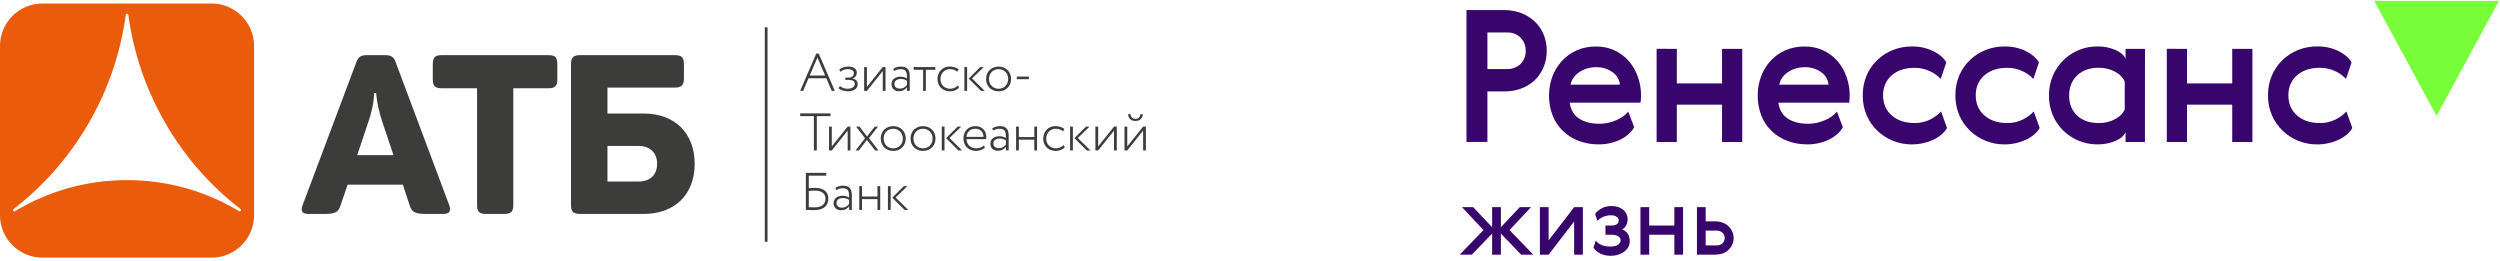 <?xml version="1.0" encoding="UTF-8"?> <svg xmlns="http://www.w3.org/2000/svg" width="1771" height="185" viewBox="0 0 1771 185" fill="none"><path d="M149.99 2.5H30C13.51 2.5 0 16 0 32.5V152.5C0 169 13.5 182.5 30 182.5H149.99C166.49 182.5 179.99 169 179.99 152.5V32.5C179.99 16 166.49 2.5 149.99 2.5ZM170.58 149.32C170.31 149.72 169.78 149.83 169.36 149.6C146.18 135.63 119.03 127.59 89.99 127.59C60.95 127.59 33.79 135.63 10.62 149.6C10.21 149.84 9.68 149.73 9.41 149.32C9.13 148.92 9.22 148.38 9.6 148.09L9.71 148C30.66 131.85 48.88 111.42 62.93 87.08C76.98 62.75 85.56 36.78 89.08 10.56C89.15 10.1 89.53 9.75 90 9.75C90.47 9.75 90.86 10.1 90.92 10.56C94.44 36.78 103.03 62.75 117.07 87.08C131.12 111.42 149.33 131.85 170.29 148L170.4 148.09C170.78 148.38 170.87 148.92 170.6 149.32" fill="#EA5B0C"></path><path d="M280.34 44.15C278.91 40.01 276.84 39.06 272.4 39.06H260.21C255.75 39.06 253.88 40.02 252.28 44.45L214.4 145.24C212.83 149.51 213.93 151.56 218.7 151.56H229.63C237.55 151.56 239.62 150.29 241.19 145.69L246.26 130.81H285.38L290.29 145.69C291.74 150.29 294.11 151.56 302.02 151.56H313.92C318.5 151.56 319.77 149.51 318.2 145.24L280.32 44.15H280.34ZM253.07 109.89L261.32 85.19C265.13 73.92 265.05 65.89 265.05 65.89H266.46C266.46 65.89 266.86 73.92 270.51 85.35L278.75 109.89H253.07ZM388.32 39.06H313.06C308.15 39.06 306.58 40.64 306.58 45.55V56.17C306.58 60.93 308.15 62.52 313.06 62.52H337.94V145.08C337.94 149.97 339.52 151.56 344.26 151.56H357.11C362.02 151.56 363.62 149.97 363.62 145.08V62.52H388.32C393.24 62.52 394.82 60.93 394.82 56.17V45.55C394.82 40.65 393.24 39.06 388.32 39.06ZM455.99 80.41H430.32V62.04H478.01C482.76 62.04 484.51 60.3 484.51 55.54V45.55C484.51 40.63 482.77 39.05 478.01 39.05H411C406.25 39.05 404.49 40.63 404.49 45.55V145.38C404.49 150.12 406.39 151.55 410.81 151.55H455.98C477.85 151.55 492.11 137.94 492.11 116.05C492.11 94.16 477.85 80.4 455.98 80.4M452.34 128.58H430.32V103.39H452.34C460.74 103.39 465.5 108.47 465.5 116.06C465.5 123.65 460.75 128.58 452.34 128.58Z" fill="#3C3C3B"></path><path d="M541.77 171.25H543.72V19.38H541.77V171.25ZM600.33 62.87C598.75 62.87 596.43 62.27 595 60.96L593.98 62.46C595.11 63.81 598.37 64.71 600.62 64.71C604.67 64.71 607.59 62.84 607.59 59.68C607.59 57.73 606.35 55.93 603.92 55.7V55.63C606.1 54.85 606.96 53.23 606.96 51.58C606.96 48.84 604.82 47.15 600.89 47.15C598.37 47.15 595.93 47.93 594.55 49.36L595.33 50.86C596.57 49.84 598.18 48.99 600.62 48.99C603.21 48.99 604.89 50 604.89 51.91C604.89 53.64 603.35 54.99 601.44 54.99H598.78V56.6H601.63C604.03 56.6 605.53 57.65 605.53 59.41C605.53 61.58 603.39 62.86 600.32 62.86M685.11 47.5H683.16V64.38H685.11V47.5ZM728.88 54.28H720.29V56.12H728.88V54.28ZM697.6 64.38L688.6 55.56L696.92 47.5H694.4L686.22 55.68L694.96 64.38H697.58H697.6ZM625.36 50.31V64.37H627.31V47.49H625.36L614.11 61.55V47.49H612.16V64.37H614.11L625.36 50.31ZM572.77 55.45H585.37L589.19 64.38H591.4L579.96 37.9H578.27L566.83 64.38H568.93L572.75 55.45H572.77ZM579.07 40.75L584.51 53.5H573.6L579.08 40.75H579.07ZM653.93 64.38H655.88V49.45H662.59V47.5H647.22V49.45H653.93V64.38ZM707.4 47.16C702.15 47.16 698.55 50.87 698.55 55.93C698.55 60.99 702.15 64.7 707.4 64.7C712.65 64.7 716.25 60.99 716.25 55.93C716.25 50.87 712.65 47.16 707.4 47.16ZM707.4 62.87C703.46 62.87 700.61 59.98 700.61 55.93C700.61 51.88 703.5 48.99 707.4 48.99C711.3 48.99 714.19 51.88 714.19 55.93C714.19 59.98 711.37 62.87 707.4 62.87ZM638.19 47.16C636.2 47.16 634.4 47.72 632.83 48.7L633.36 50.31C634.86 49.48 636.1 49 638.08 49C642.28 49 642.51 51.59 642.51 55.6C641.16 54.62 639.29 54.32 637.94 54.32C634.3 54.32 631.53 56.19 631.53 59.57C631.53 62.65 633.63 64.6 636.74 64.6C639.85 64.6 641.47 63.21 642.52 61.79V64.38H644.47V53.92C644.47 49.64 642.9 47.17 638.21 47.17M642.51 60.1C641.57 61.34 640.19 62.76 637.33 62.76C635.23 62.76 633.58 61.56 633.58 59.46C633.58 56.98 635.9 55.93 638.12 55.93C639.85 55.93 641.27 56.38 642.51 57.28V60.09V60.1ZM679.44 61.97L678.46 60.55C677.3 61.9 675.38 62.87 673.21 62.87C669.27 62.87 666.2 60.21 666.2 55.93C666.2 51.92 669.27 48.99 672.83 48.99C674.78 48.99 676.65 49.48 678.16 50.83L679.1 49.25C677.48 47.71 675.16 47.15 672.53 47.15C667.73 47.15 664.13 51.01 664.13 55.92C664.13 61.25 667.84 64.69 673.05 64.69C675.53 64.69 678.01 63.75 679.43 61.95M708.27 89.36C706.28 89.36 704.48 89.93 702.91 90.9L703.43 92.51C704.93 91.68 706.17 91.2 708.15 91.2C712.35 91.2 712.58 93.78 712.58 97.8C711.23 96.83 709.36 96.52 708.01 96.52C704.37 96.52 701.6 98.39 701.6 101.77C701.6 104.85 703.7 106.79 706.81 106.79C709.92 106.79 711.54 105.4 712.59 103.98V106.56H714.54V96.1C714.54 91.83 712.97 89.35 708.28 89.35M712.59 102.3C711.65 103.54 710.27 104.96 707.42 104.96C705.32 104.96 703.67 103.76 703.67 101.66C703.67 99.19 705.99 98.14 708.2 98.14C709.93 98.14 711.35 98.59 712.59 99.49V102.3ZM680.9 89.7H678.39L670.21 97.88L678.95 106.58H681.58L672.58 97.77L680.9 89.71V89.7ZM732.7 97.09H721.75V89.7H719.8V106.58H721.75V98.93H732.7V106.58H734.65V89.7H732.7V97.09ZM691.08 89.36C685.53 89.36 682.53 93.23 682.53 98.14C682.53 103.46 686.17 106.91 691.49 106.91C693.74 106.91 696.18 106.12 697.71 104.51L697.07 103.01C695.91 104.21 693.88 105.07 691.59 105.07C687.54 105.07 684.84 102.6 684.69 98.55H698.6C698.68 98.1 698.71 97.61 698.71 96.97C698.71 92.36 695.41 89.36 691.06 89.36M684.59 96.94C684.92 93.64 687.14 91.21 690.89 91.21C694.42 91.21 696.67 93.38 696.74 96.94H684.59ZM777.93 103.76V89.7H775.98V106.58H777.93L789.18 92.52V106.58H791.13V89.7H789.18L777.93 103.76ZM809.79 89.7L798.54 103.76V89.7H796.59V106.58H798.54L809.79 92.52V106.58H811.74V89.7H809.79ZM804.43 85.72C807.46 85.72 809.53 83.66 809.53 80.92H807.77C807.77 82.76 806.42 84.22 804.43 84.22C802.33 84.22 800.94 82.76 800.94 80.92H799.18C799.18 83.66 801.1 85.72 804.43 85.72ZM576.56 106.57H578.63V82.27H588.34V80.32H566.85V82.27H576.56V106.57ZM748.12 105.08C744.18 105.08 741.11 102.42 741.11 98.14C741.11 94.13 744.18 91.2 747.74 91.2C749.69 91.2 751.57 91.69 753.07 93.04L754.01 91.46C752.4 89.92 750.07 89.36 747.44 89.36C742.64 89.36 739.04 93.23 739.04 98.14C739.04 103.46 742.75 106.91 747.96 106.91C750.44 106.91 752.91 105.97 754.34 104.17L753.37 102.75C752.21 104.1 750.29 105.07 748.12 105.07M771.83 89.7H769.32L761.14 97.88L769.88 106.58H772.5L763.5 97.77L771.82 89.71L771.83 89.7ZM758.07 106.57H760.02V89.69H758.07V106.57ZM653.87 89.36C648.62 89.36 645.02 93.08 645.02 98.14C645.02 103.2 648.62 106.91 653.87 106.91C659.12 106.91 662.72 103.2 662.72 98.14C662.72 93.08 659.11 89.36 653.87 89.36ZM653.87 105.08C649.94 105.08 647.08 102.19 647.08 98.14C647.08 94.09 649.97 91.2 653.87 91.2C657.77 91.2 660.66 94.09 660.66 98.14C660.66 102.19 657.85 105.08 653.87 105.08ZM641.62 98.14C641.62 93.08 638.02 89.36 632.77 89.36C627.52 89.36 623.92 93.08 623.92 98.14C623.92 103.2 627.52 106.91 632.77 106.91C638.02 106.91 641.62 103.2 641.62 98.14ZM625.98 98.14C625.98 94.05 628.87 91.2 632.77 91.2C636.67 91.2 639.56 94.09 639.56 98.14C639.56 102.19 636.75 105.08 632.77 105.08C628.79 105.08 625.98 102.19 625.98 98.14ZM667.14 106.57H669.09V89.69H667.14V106.57ZM619.93 106.57H622.33L615.62 97.87L621.96 89.69H619.67L614.23 96.67L608.87 89.69H606.47L612.81 97.94L606.1 106.57H608.39L614.16 99.11L619.94 106.57H619.93ZM600.49 106.57H602.44V89.69H600.49L589.24 103.75V89.69H587.29V106.57H589.24L600.49 92.51V106.57ZM642.77 131.85H640.26L632.08 140.03L640.82 148.73H643.45L634.45 139.92L642.77 131.86V131.85ZM597.18 131.51C595.19 131.51 593.39 132.08 591.82 133.05L592.34 134.66C593.84 133.84 595.08 133.35 597.07 133.35C601.27 133.35 601.5 135.94 601.5 139.95C600.15 138.98 598.27 138.67 596.92 138.67C593.28 138.67 590.51 140.54 590.51 143.92C590.51 146.99 592.61 148.94 595.73 148.94C598.85 148.94 600.45 147.56 601.51 146.13V148.72H603.45V138.26C603.45 133.99 601.88 131.51 597.19 131.51M601.49 144.45C600.55 145.69 599.17 147.11 596.31 147.11C594.21 147.11 592.56 145.91 592.56 143.81C592.56 141.34 594.88 140.29 597.1 140.29C598.83 140.29 600.25 140.74 601.49 141.64V144.45ZM629.01 148.73H630.96V131.85H629.01V148.73ZM621.6 139.24H610.65V131.85H608.7V148.73H610.65V141.08H621.6V148.73H623.55V131.85H621.6V139.24ZM577.36 133.09C576.27 133.09 574.47 133.16 572.93 133.31V124.43H585.34V122.48H570.87V148.73C572.41 148.73 574.43 148.85 576.75 148.85C582.98 148.85 586.8 146.07 586.8 140.67C586.8 136.02 583.58 133.09 577.35 133.09M577.06 146.89C575.56 146.89 574.17 146.82 572.94 146.78V135.27C574.55 135.08 576.16 135.04 577.29 135.04C582.32 135.04 584.76 137.29 584.76 140.78C584.76 144.68 582.17 146.89 577.07 146.89" fill="#3C3C3B"></path><g clip-path="url(#clip0_5_33)"><path d="M1065.51 7.13C1069.58 7.093 1073.63 7.801 1077.45 9.219C1081 10.528 1084.26 12.518 1087.04 15.076C1089.78 17.636 1091.94 20.74 1093.39 24.186C1094.97 27.935 1095.75 31.965 1095.7 36.026C1095.74 39.997 1094.98 43.935 1093.46 47.611C1092.06 51.037 1089.96 54.138 1087.3 56.721C1084.57 59.292 1081.36 61.304 1077.85 62.641C1073.95 64.099 1069.82 64.817 1065.65 64.758H1053.69V100.547H1038.84V7.13L1065.51 7.13ZM1053.69 23.012V48.912L1067.86 48.912C1069.57 48.955 1071.26 48.66 1072.85 48.045C1074.44 47.429 1075.89 46.506 1077.11 45.329C1078.35 44.098 1079.33 42.624 1079.96 41C1080.6 39.376 1080.89 37.639 1080.81 35.898C1080.85 34.209 1080.56 32.529 1079.94 30.955C1079.32 29.382 1078.39 27.946 1077.2 26.733C1075.98 25.499 1074.52 24.531 1072.9 23.891C1071.28 23.252 1069.55 22.956 1067.81 23.022L1053.69 23.012Z" fill="#38056C"></path><path d="M1132.98 87.667C1137.12 87.682 1141.22 86.816 1145 85.128C1148.28 83.828 1151.18 81.751 1153.47 79.08L1157.66 90.142C1156.68 91.849 1155.43 93.394 1153.97 94.724C1152.28 96.278 1150.38 97.592 1148.33 98.628C1146.01 99.8 1143.57 100.695 1141.04 101.295C1138.23 101.964 1135.34 102.293 1132.44 102.276C1127.7 102.318 1122.98 101.501 1118.53 99.865C1114.37 98.347 1110.57 95.998 1107.37 92.964C1104.14 89.887 1101.62 86.158 1099.97 82.031C1098.17 77.45 1097.28 72.567 1097.35 67.651C1097.32 63.128 1098.1 58.635 1099.65 54.38C1101.14 50.299 1103.41 46.541 1106.33 43.309C1109.26 40.072 1112.84 37.478 1116.84 35.693C1121.21 33.798 1125.94 32.86 1130.71 32.944C1135.1 32.882 1139.45 33.777 1143.45 35.565C1147.45 37.353 1151.01 39.99 1153.87 43.291C1156.68 46.545 1158.85 50.299 1160.24 54.353C1161.75 58.578 1162.52 63.025 1162.52 67.504C1162.53 69.247 1162.4 70.988 1162.13 72.71H1111.97C1112.68 77.836 1114.91 81.612 1118.68 84.038C1122.44 86.463 1127.21 87.673 1132.98 87.667ZM1147.56 59.953C1147.37 58.151 1146.78 56.413 1145.84 54.862C1144.89 53.31 1143.62 51.982 1142.1 50.971C1138.78 48.676 1134.8 47.491 1130.75 47.589C1128.56 47.575 1126.38 47.884 1124.28 48.506C1122.35 49.076 1120.51 49.932 1118.83 51.044C1117.25 52.091 1115.87 53.414 1114.77 54.949C1113.68 56.441 1112.94 58.153 1112.59 59.962L1147.56 59.953Z" fill="#38056C"></path><path d="M1187.86 34.599V59.06L1219.9 59.06V34.599H1234.2V100.586H1219.9V74.155H1187.86V100.577H1173.55V34.59L1187.86 34.599Z" fill="#38056C"></path><path d="M1280.8 87.668C1284.94 87.682 1289.04 86.817 1292.82 85.129C1296.09 83.828 1299 81.751 1301.28 79.08L1305.48 90.142C1304.5 91.849 1303.25 93.395 1301.79 94.725C1300.1 96.279 1298.2 97.593 1296.15 98.629C1293.83 99.801 1291.39 100.696 1288.86 101.296C1286.05 101.965 1283.16 102.294 1280.26 102.277C1275.51 102.318 1270.8 101.501 1266.34 99.866C1262.18 98.342 1258.39 95.99 1255.18 92.956C1251.95 89.879 1249.43 86.15 1247.79 82.022C1245.98 77.442 1245.09 72.559 1245.16 67.643C1245.13 63.119 1245.91 58.626 1247.46 54.372C1248.93 50.297 1251.18 46.541 1254.09 43.31C1257.02 40.073 1260.59 37.479 1264.59 35.694C1268.98 33.792 1273.72 32.854 1278.51 32.944C1282.9 32.883 1287.25 33.778 1291.25 35.566C1295.26 37.353 1298.81 39.991 1301.68 43.292C1304.48 46.548 1306.64 50.302 1308.04 54.354C1309.55 58.577 1310.33 63.024 1310.34 67.505C1310.35 69.248 1310.22 70.989 1309.95 72.711H1259.8C1260.51 77.837 1262.74 81.613 1266.51 84.039C1270.27 86.464 1275.04 87.674 1280.8 87.668ZM1295.37 59.953C1295.18 58.152 1294.6 56.414 1293.66 54.862C1292.71 53.31 1291.44 51.982 1289.92 50.972C1286.6 48.678 1282.62 47.493 1278.57 47.59C1276.38 47.576 1274.2 47.885 1272.1 48.507C1270.17 49.077 1268.33 49.933 1266.65 51.045C1265.07 52.092 1263.69 53.415 1262.59 54.949C1261.5 56.442 1260.76 58.154 1260.41 59.962L1295.37 59.953Z" fill="#38056C"></path><path d="M1379.26 90.68C1378.29 92.351 1377.04 93.847 1375.56 95.106C1373.89 96.57 1372.02 97.803 1370.02 98.772C1367.71 99.874 1365.29 100.725 1362.79 101.311C1359.98 101.98 1357.09 102.309 1354.2 102.292C1349.67 102.312 1345.19 101.449 1341 99.753C1336.91 98.098 1333.17 95.691 1329.97 92.659C1326.73 89.55 1324.14 85.834 1322.36 81.726C1320.45 77.239 1319.5 72.407 1319.58 67.539C1319.5 62.67 1320.45 57.838 1322.36 53.351C1324.12 49.287 1326.67 45.608 1329.87 42.527C1333.07 39.445 1336.85 37.022 1341 35.397C1345.2 33.739 1349.68 32.899 1354.2 32.923C1359.56 32.791 1364.87 33.951 1369.68 36.305C1374.07 38.559 1377.09 41.205 1378.74 44.242L1374.8 55.954C1372.69 53.613 1370.09 51.739 1367.2 50.455C1363.8 48.834 1360.07 48.009 1356.3 48.045C1349.55 48.045 1344.15 49.823 1340.08 53.379C1336.01 56.935 1333.97 61.642 1333.97 67.502C1333.97 73.404 1336 78.154 1340.07 81.753C1344.14 85.352 1349.54 87.151 1356.29 87.151C1360.16 87.228 1363.99 86.356 1367.45 84.613C1370.31 83.204 1372.89 81.287 1375.06 78.958L1379.26 90.68Z" fill="#38056C"></path><path d="M1444.9 90.68C1443.93 92.351 1442.68 93.847 1441.2 95.106C1439.53 96.57 1437.66 97.803 1435.65 98.772C1433.35 99.874 1430.92 100.725 1428.43 101.311C1425.62 101.98 1422.73 102.309 1419.83 102.292C1415.31 102.312 1410.83 101.449 1406.64 99.753C1402.55 98.098 1398.81 95.691 1395.61 92.659C1392.37 89.55 1389.78 85.834 1387.99 81.726C1386.08 77.239 1385.14 72.407 1385.22 67.539C1385.14 62.67 1386.08 57.838 1387.99 53.351C1389.75 49.287 1392.31 45.608 1395.51 42.527C1398.71 39.445 1402.49 37.022 1406.64 35.397C1410.84 33.739 1415.32 32.899 1419.83 32.923C1425.2 32.791 1430.51 33.951 1435.32 36.305C1439.7 38.559 1442.72 41.205 1444.38 44.242L1440.44 55.954C1438.32 53.613 1435.73 51.739 1432.83 50.455C1429.43 48.834 1425.7 48.009 1421.93 48.045C1415.19 48.045 1409.78 49.823 1405.72 53.379C1401.65 56.935 1399.61 61.642 1399.61 67.502C1399.61 73.404 1401.64 78.154 1405.71 81.753C1409.78 85.352 1415.18 87.151 1421.92 87.151C1425.8 87.228 1429.63 86.356 1433.08 84.613C1435.95 83.204 1438.53 81.287 1440.7 78.958L1444.9 90.68Z" fill="#38056C"></path><path d="M1519.46 100.574H1505.73V93.673C1504.67 96.117 1502.31 98.157 1498.64 99.795C1494.53 101.525 1490.1 102.369 1485.64 102.27C1481.18 102.284 1476.76 101.421 1472.64 99.731C1468.58 98.076 1464.89 95.668 1461.75 92.637C1458.54 89.522 1456 85.805 1454.26 81.704C1452.37 77.254 1451.43 72.47 1451.49 67.645C1451.43 62.823 1452.37 58.041 1454.26 53.595C1456.01 49.479 1458.55 45.742 1461.75 42.597C1468.11 36.366 1476.69 32.88 1485.64 32.901C1490.08 32.809 1494.49 33.653 1498.58 35.375C1502.28 37.025 1504.66 39.105 1505.74 41.617V34.596L1519.51 34.596L1519.46 100.574ZM1465.78 67.782C1465.78 73.678 1467.68 78.383 1471.49 81.896C1475.3 85.409 1480.35 87.166 1486.65 87.166C1490.72 87.257 1494.74 86.31 1498.33 84.416C1501.74 82.583 1504.02 80.262 1505.16 77.451V57.884C1504.03 55.025 1501.75 52.663 1498.33 50.8C1494.75 48.888 1490.72 47.922 1486.65 47.995C1480.35 47.995 1475.29 49.795 1471.49 53.393C1467.69 56.992 1465.78 61.788 1465.78 67.782Z" fill="#38056C"></path><path d="M1549.27 34.599V59.06L1581.31 59.06V34.599H1595.61V100.586H1581.31V74.155H1549.27V100.577H1534.96V34.59L1549.27 34.599Z" fill="#38056C"></path><path d="M1666.38 90.688C1665.4 92.359 1664.15 93.855 1662.68 95.114C1661 96.578 1659.14 97.811 1657.13 98.78C1652.19 101.126 1646.79 102.329 1641.31 102.299C1636.79 102.32 1632.31 101.457 1628.12 99.761C1624.02 98.108 1620.28 95.701 1617.09 92.667C1613.85 89.558 1611.26 85.842 1609.47 81.734C1607.54 77.24 1606.58 72.394 1606.64 67.51C1606.58 62.638 1607.54 57.806 1609.46 53.322C1611.22 49.258 1613.78 45.579 1616.98 42.498C1620.18 39.416 1623.96 36.993 1628.11 35.368C1632.31 33.711 1636.79 32.87 1641.3 32.894C1646.66 32.763 1651.98 33.923 1656.79 36.276C1661.17 38.53 1664.19 41.176 1665.85 44.212L1661.91 55.925C1659.79 53.582 1657.19 51.708 1654.29 50.426C1650.9 48.804 1647.17 47.979 1643.4 48.016C1636.67 48.016 1631.26 49.794 1627.19 53.35C1623.11 56.906 1621.08 61.626 1621.08 67.51C1621.08 73.412 1623.12 78.162 1627.19 81.761C1631.25 85.36 1636.66 87.159 1643.4 87.159C1647.28 87.242 1651.12 86.373 1654.58 84.629C1657.45 83.221 1660.03 81.304 1662.2 78.975L1666.38 90.688Z" fill="#38056C"></path><path d="M1726.07 82.145L1681.88 0.605L1770.27 0.605L1726.07 82.145Z" fill="#79FF3A"></path><path d="M1063.22 160.979L1076.62 146.756H1084.57L1069.34 163.001L1086.2 180.392H1077.57L1063.22 165.427V180.392H1057.03V165.427L1042.69 180.392H1034.05L1050.91 163.001L1035.68 146.756H1043.64L1057.03 160.979V146.756H1063.22V160.979ZM1097.04 146.756V170.28L1115.12 146.756H1121.31V180.392H1115.12V156.866L1097.04 180.392H1090.85V146.756H1097.04ZM1140.71 174.663C1143.09 174.663 1144.93 174.258 1146.15 173.382C1147.38 172.572 1148.06 171.561 1148.06 170.348C1148.06 169.135 1147.51 168.192 1146.42 167.45C1145.34 166.708 1143.84 166.303 1141.8 166.303H1137.31V159.766H1141.19C1142.96 159.766 1144.32 159.495 1145.27 158.889C1146.22 158.282 1146.7 157.339 1146.7 155.99C1146.7 154.979 1146.15 154.171 1145.13 153.497C1144.11 152.823 1142.75 152.485 1141.05 152.485C1139.42 152.485 1137.86 152.823 1136.29 153.361C1134.66 153.968 1133.1 154.979 1131.6 156.395L1129.97 151.474C1131.12 149.924 1132.69 148.644 1134.66 147.565C1136.63 146.486 1138.94 145.947 1141.6 145.947C1143.23 145.947 1144.79 146.217 1146.22 146.621C1147.58 147.093 1148.8 147.7 1149.82 148.508C1150.78 149.318 1151.59 150.329 1152.14 151.474C1152.68 152.621 1153.02 153.902 1153.02 155.316C1153.02 157.002 1152.61 158.484 1151.93 159.698C1151.25 160.979 1150.3 161.922 1149.08 162.461C1152.68 163.945 1154.52 166.708 1154.52 170.887C1154.52 172.505 1154.11 173.921 1153.43 175.134C1152.68 176.414 1151.66 177.493 1150.44 178.369C1149.21 179.313 1147.78 179.987 1146.15 180.459C1144.52 180.998 1142.82 181.2 1141.05 181.2C1138.33 181.2 1135.88 180.729 1133.84 179.717C1131.8 178.774 1130.1 177.358 1128.81 175.471L1130.44 170.484C1132.76 173.314 1136.16 174.663 1140.71 174.663ZM1168.29 146.756V159.766H1186.11V146.756H1192.29V180.392H1186.11V166.303H1168.29V180.392H1162.1V146.756H1168.29ZM1202.11 180.392V146.756H1208.3V156.8H1215.24C1217 156.8 1218.7 157.137 1220.27 157.676C1221.83 158.282 1223.19 159.092 1224.35 160.169C1225.5 161.248 1226.39 162.461 1227.07 163.877C1227.75 165.36 1228.09 166.911 1228.09 168.595C1228.09 170.348 1227.75 171.966 1227.07 173.382C1226.39 174.864 1225.44 176.077 1224.28 177.156C1223.12 178.235 1221.76 179.043 1220.2 179.582C1218.57 180.122 1216.93 180.392 1215.17 180.392H1202.11ZM1216.05 173.853C1217.75 173.853 1219.11 173.382 1220.2 172.371C1221.22 171.359 1221.76 170.079 1221.76 168.461C1221.76 166.911 1221.15 165.697 1220.06 164.753C1218.98 163.81 1217.61 163.339 1216.05 163.339H1208.3V173.853H1216.05Z" fill="#38056C"></path></g><defs><clipPath id="clip0_5_33"><rect width="738" height="184" fill="white" transform="translate(1032.87 0.5)"></rect></clipPath></defs></svg> 